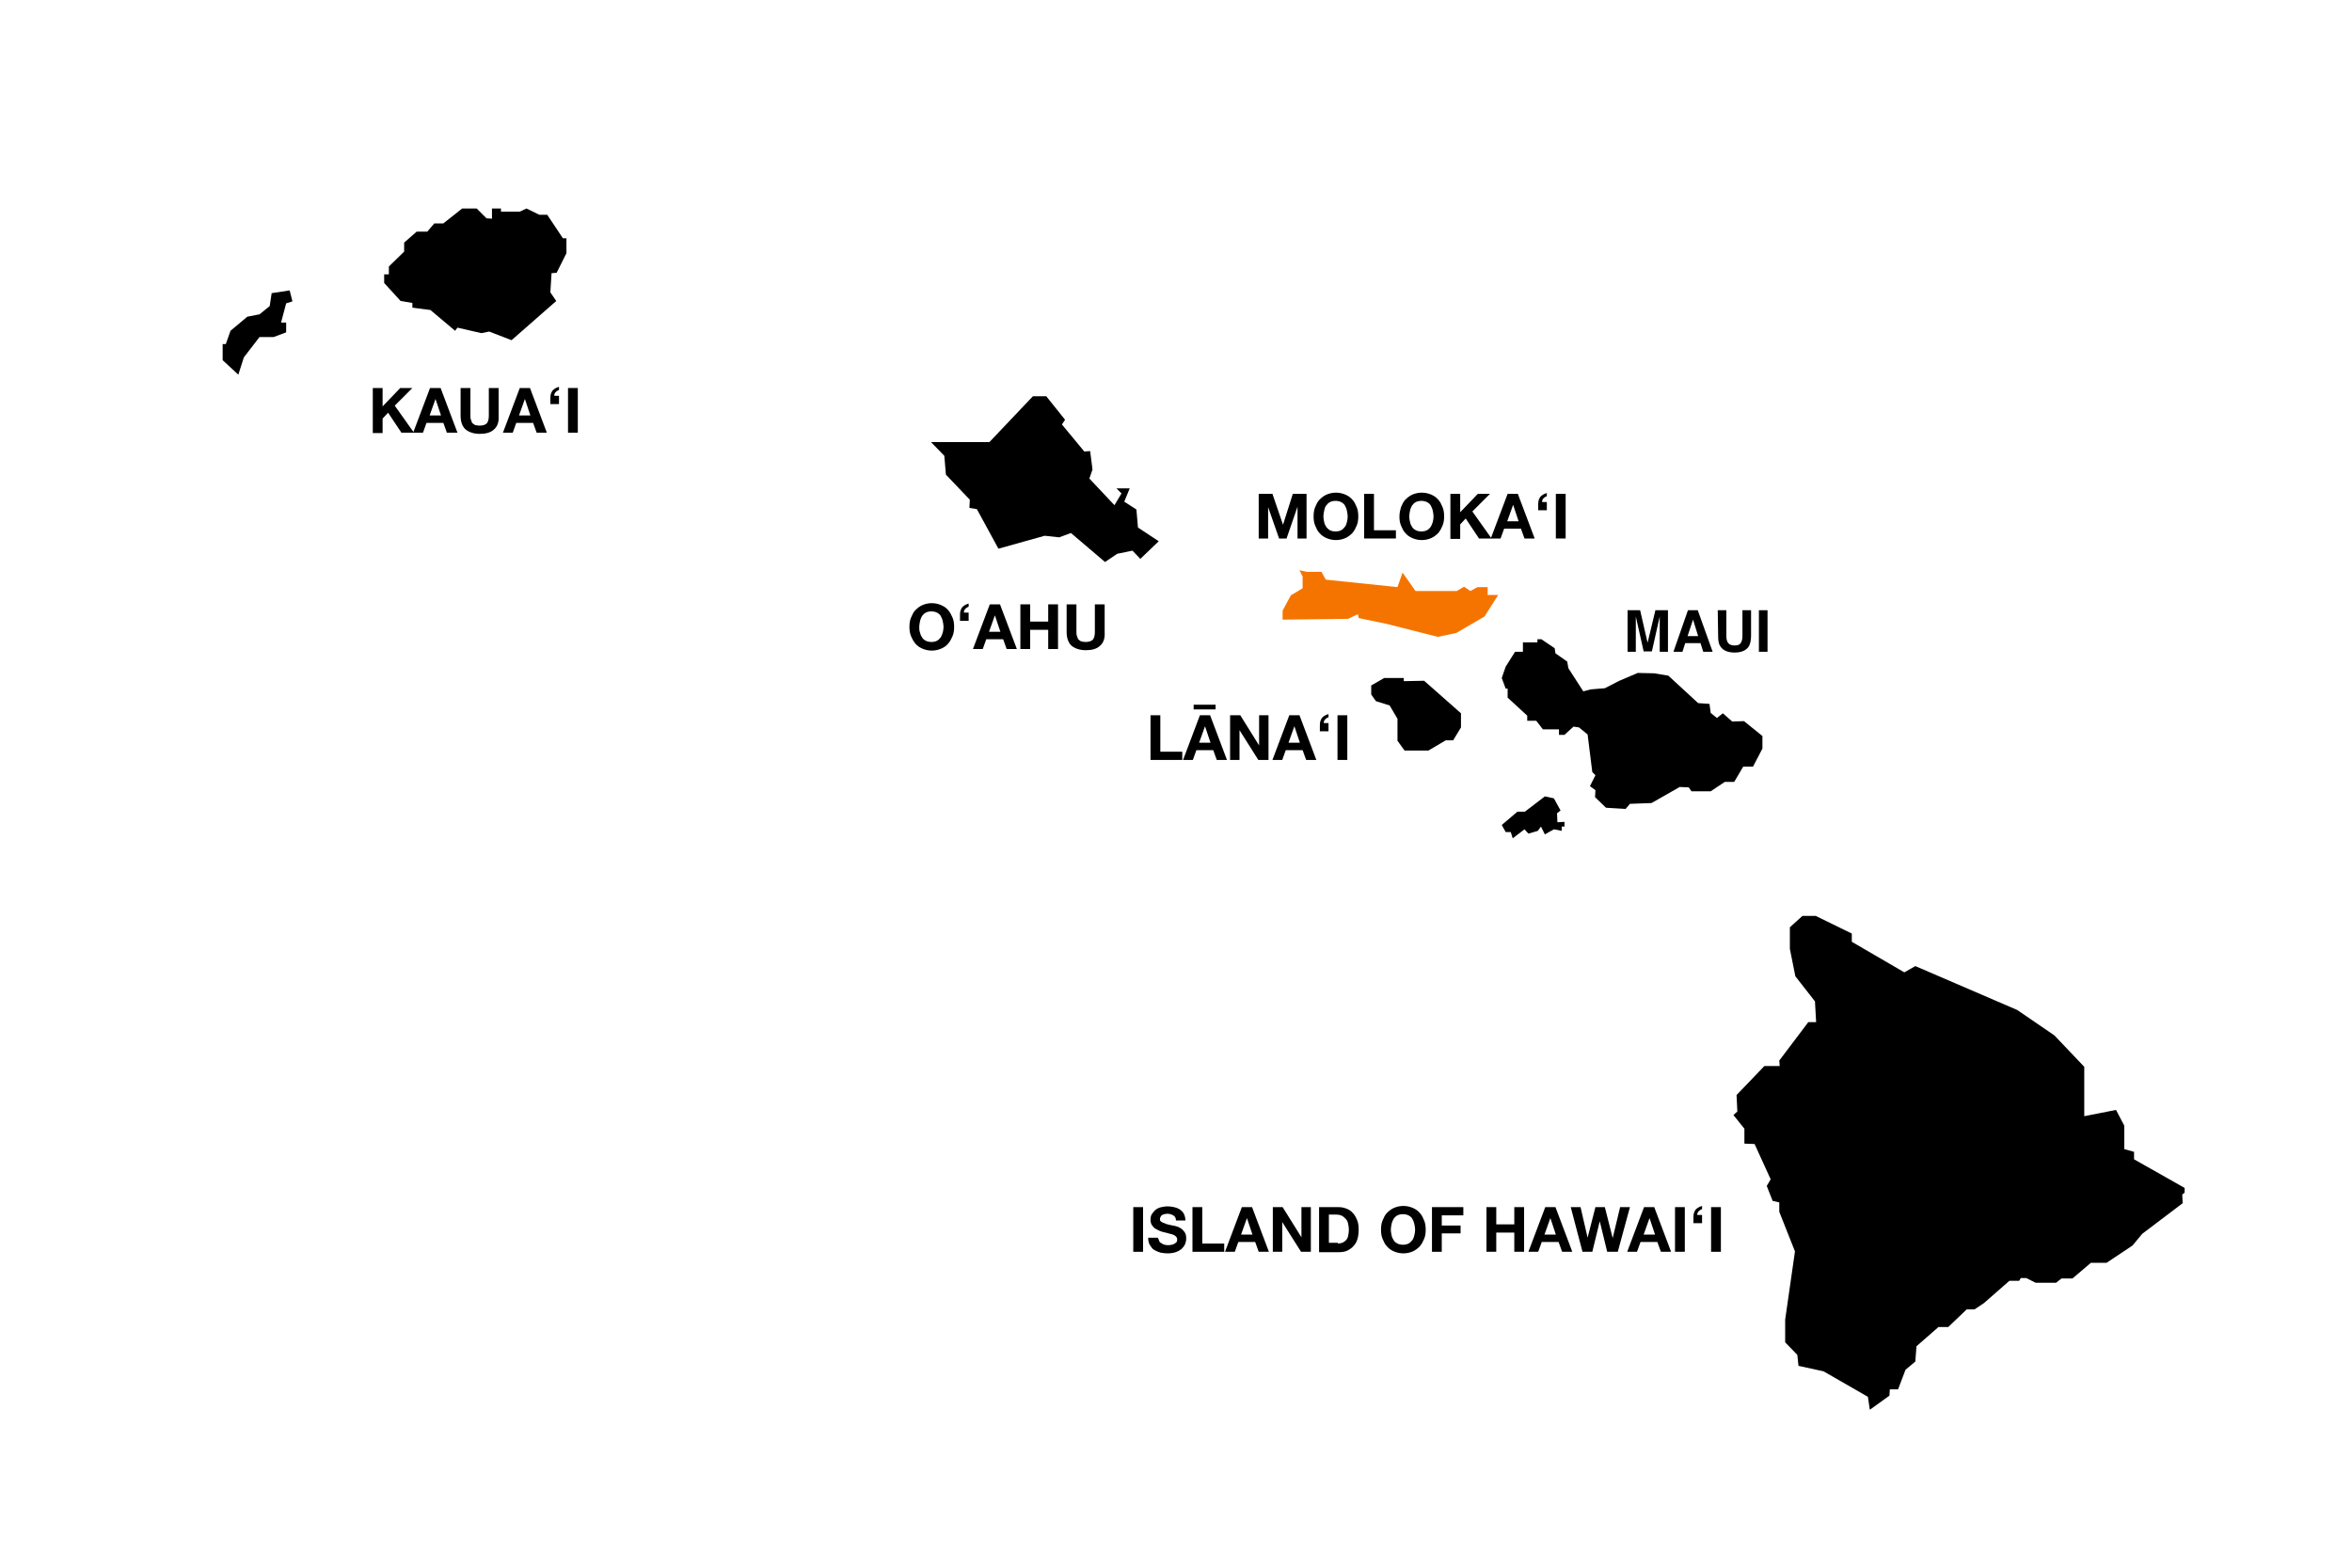 <?xml version="1.0" encoding="utf-8"?>
<!-- Generator: Adobe Illustrator 26.5.0, SVG Export Plug-In . SVG Version: 6.00 Build 0)  -->
<svg version="1.1" id="Hawaii_1_" xmlns="http://www.w3.org/2000/svg" xmlns:xlink="http://www.w3.org/1999/xlink" x="0px" y="0px"
	 viewBox="0 0 600 400" style="enable-background:new 0 0 600 400;" xml:space="preserve">
<style type="text/css">
	.st0{clip-path:url(#SVGID_00000114069273364923131410000000654755848471076007_);}
	.st1{fill:#F57400;}
</style>
<g id="Hawaii_2_">
	<g>
		<defs>
			<polyline id="SVGID_1_" points="600,400 0,400 0,0 600,0 			"/>
		</defs>
		<clipPath id="SVGID_00000065073575670164584360000014409867850286932904_">
			<use xlink:href="#SVGID_1_"  style="overflow:visible;"/>
		</clipPath>
		<g id="islands" style="clip-path:url(#SVGID_00000065073575670164584360000014409867850286932904_);">
			<g id="islands_1_">
				<polygon points="60.8,95.6 56.8,91.9 56.8,87.8 57.6,87.8 58.8,84.4 63.1,80.8 66.2,80.2 68.8,78.1 69.3,74.8 73.9,74.1 
					74.6,76.9 73,77.4 71.7,82.3 73,82.3 73,84.8 69.8,86 66.2,86 62.2,91.2 				"/>
				<polygon points="102.2,76.8 98,72.2 98,70 99.2,70 99.2,68 103.1,64.2 103.1,61.9 106.3,59.1 109,59.1 110.8,57 113.1,57 
					117.9,53.2 121.6,53.2 124.1,55.7 125.5,55.8 125.5,53.2 127.8,53.2 127.8,54 132.6,54 134.3,53.2 137.6,54.8 139.6,54.8 
					143.6,60.8 144.5,60.8 144.5,64.6 142,69.6 140.7,69.7 140.4,74.6 141.9,76.8 130.5,86.8 124.8,84.6 122.8,85 116.7,83.6 
					116.1,84.4 109.8,79.1 105.2,78.5 105.2,77.3 				"/>
				<polygon points="240.9,116.3 237.5,112.8 252.4,112.8 263.5,101.1 266.9,101.1 271.7,107.1 270.9,108.3 276.6,115.2 
					278.1,115.1 278.7,119.8 277.9,122.1 284.3,128.9 286.1,125.9 284.8,124.6 288.2,124.6 286.8,128 289.9,130 290.3,134.6 
					295.6,138.1 290.9,142.6 288.9,140.5 285,141.3 281.9,143.4 273.2,136 270.2,137.1 266.5,136.7 254.7,140 249.2,129.9 
					247.3,129.6 247.4,127.5 241.3,121.1 				"/>
				<polygon class="st1" points="327.2,158.1 327.2,155.8 329.3,151.9 332.3,150.1 332.3,147.1 331.5,145.5 333.4,145.9 
					337.1,145.9 338.2,147.9 356.5,149.8 357.8,146.1 361.1,150.8 371.6,150.8 373.5,149.7 375.1,150.8 376.9,149.8 379.5,149.8 
					379.5,151.8 382.2,151.8 378.7,157.3 371.5,161.5 366.8,162.5 353.8,159.2 346.6,157.7 346.4,156.7 343.9,157.9 				"/>
				<polygon points="351,178.9 349.8,177.2 349.8,174.9 353.1,173 358.1,173 358.1,173.8 363.3,173.7 372.7,182 372.7,185.6 
					370.7,188.9 368.8,188.9 364.4,191.5 358.3,191.5 356.5,189 356.5,183.4 354.5,180 				"/>
				<polygon points="385.9,213.9 385.4,212.3 384.1,212.3 383.1,210.5 387.1,207.1 389,207.1 394.1,203.2 396.4,203.7 398.1,206.8 
					397.2,207.5 397.3,209.8 399.1,209.7 399.1,210.9 398.4,210.9 398.4,212 396.4,211.6 394.1,212.9 393.1,210.9 392.3,212 
					389.9,212.7 388.9,211.6 				"/>
				<polygon points="399.1,187.5 397.7,187.5 397.7,186.1 393.6,186.1 391.9,183.9 389.6,183.9 389.6,182.6 384.6,178 384.6,175.7 
					384.1,175.7 383.1,173 384.1,170.1 386.5,166.3 388.5,166.3 388.5,163.9 392.2,163.9 392.2,163.1 393.2,163.1 396.6,165.4 
					396.8,166.7 399.8,168.8 400.1,170.5 403.9,176.4 405.8,175.9 409.4,175.6 413.1,173.7 417.8,171.7 422,171.8 425.6,172.4 
					433.2,179.4 436.1,179.6 436.4,181.9 438,183.2 439.5,182 441.9,184.1 444.9,184 449.6,187.8 449.6,191 447.2,195.6 
					444.7,195.6 442.4,199.5 440,199.5 436.4,201.9 431.5,201.9 430.8,200.9 428.5,200.8 421.3,204.9 415.8,205.1 414.7,206.4 
					409.7,206.1 406.9,203.4 407,201.6 405.6,200.6 407,197.8 406.2,197 405,187.4 402.8,185.6 401.4,185.4 				"/>
				<polygon points="463,255.5 458,249.1 456.6,242.1 456.6,236.6 459.8,233.7 463.2,233.7 472.4,238.2 472.4,240.3 485.8,248.1 
					488.6,246.5 514.6,257.7 524.1,264.2 531.7,272.2 531.7,284.8 539.8,283.2 541.9,287.2 541.9,293.2 544.4,293.9 544.4,295.8 
					557.3,303.1 557.3,304.3 556.7,304.8 556.8,307 546.5,314.8 544,317.8 537.4,322.2 533.4,322.2 528.7,326.2 525.9,326.2 
					524.5,327.3 519.3,327.3 516.9,326.1 515.5,326.1 515.1,326.8 512.6,326.8 506.1,332.5 503.7,334.1 501.7,334.1 497,338.6 
					494.5,338.6 488.9,343.5 488.6,347.4 486.1,349.5 484.2,354.5 482.1,354.5 482,356.1 477,359.7 476.5,356.4 465.2,349.9 
					458.8,348.5 458.5,345.7 455.4,342.5 455.4,336.7 457.9,319.3 453.9,309.2 453.9,306.8 452.2,306.4 450.7,302.6 451.7,300.9 
					447.6,291.9 445,291.8 445,288 442.2,284.5 443.2,283.6 443,279.4 450.1,272 454,272 453.9,270.6 461.3,260.8 463.3,260.8 				
					"/>
			</g>
		</g>
	</g>
</g>
<g>
	<path d="M422.3,155.7h3.2v10.6h-2.1v-7.2c0-0.2,0-0.5,0-0.9c0-0.4,0-0.7,0-0.9l-2,8.9h-2.1l-2-8.9c0,0.2,0,0.5,0,0.9
		c0,0.4,0,0.7,0,0.9v7.2h-2.1v-10.6h3.2l1.9,8.3L422.3,155.7z"/>
	<path d="M430.6,155.7h2.5l3.8,10.6h-2.4l-0.7-2.2h-3.9l-0.7,2.2h-2.3L430.6,155.7z M430.5,162.3h2.7l-1.3-4.2L430.5,162.3z"/>
	<path d="M438.2,155.7h2.2v6.5c0,0.7,0.1,1.3,0.3,1.6c0.3,0.6,0.9,0.9,1.8,0.9c0.9,0,1.5-0.3,1.7-0.9c0.2-0.3,0.3-0.9,0.3-1.6v-6.5
		h2.2v6.5c0,1.1-0.2,2-0.5,2.6c-0.6,1.1-1.9,1.7-3.7,1.7c-1.8,0-3.1-0.6-3.7-1.7c-0.4-0.6-0.5-1.5-0.5-2.6L438.2,155.7L438.2,155.7z
		"/>
	<path d="M450.9,166.3h-2.2v-10.6h2.2V166.3z"/>
</g>
<g>
	<path d="M291.6,308v11.4h-2.5V308H291.6z"/>
	<path d="M295.7,316.6c0.1,0.3,0.3,0.5,0.6,0.6c0.2,0.2,0.5,0.3,0.8,0.4c0.3,0.1,0.6,0.1,1,0.1c0.2,0,0.5,0,0.7-0.1
		c0.3,0,0.5-0.1,0.7-0.2c0.2-0.1,0.4-0.3,0.6-0.4c0.1-0.2,0.2-0.4,0.2-0.7c0-0.3-0.1-0.6-0.3-0.8c-0.2-0.2-0.5-0.4-0.8-0.5
		c-0.3-0.1-0.7-0.2-1.1-0.3c-0.4-0.1-0.8-0.2-1.2-0.3c-0.4-0.1-0.8-0.2-1.2-0.4c-0.4-0.2-0.8-0.4-1.1-0.6c-0.3-0.2-0.6-0.6-0.8-0.9
		s-0.3-0.8-0.3-1.3c0-0.6,0.1-1.1,0.4-1.5c0.3-0.4,0.6-0.8,1-1.1s0.9-0.5,1.4-0.6c0.5-0.1,1-0.2,1.5-0.2c0.6,0,1.2,0.1,1.7,0.2
		c0.5,0.1,1,0.3,1.5,0.6c0.4,0.3,0.8,0.7,1,1.1s0.4,1,0.4,1.7h-2.4c0-0.3-0.1-0.6-0.2-0.8c-0.1-0.2-0.3-0.4-0.5-0.5
		s-0.4-0.2-0.7-0.3c-0.3-0.1-0.5-0.1-0.9-0.1c-0.2,0-0.4,0-0.6,0.1c-0.2,0-0.4,0.1-0.6,0.2c-0.2,0.1-0.3,0.2-0.4,0.4
		c-0.1,0.2-0.2,0.4-0.2,0.6c0,0.2,0,0.4,0.1,0.5c0.1,0.1,0.3,0.3,0.5,0.4c0.3,0.1,0.6,0.2,1,0.4c0.4,0.1,1,0.3,1.7,0.4
		c0.2,0,0.5,0.1,0.9,0.2c0.4,0.1,0.8,0.3,1.1,0.5c0.4,0.2,0.7,0.6,1,1c0.3,0.4,0.4,0.9,0.4,1.6c0,0.5-0.1,1-0.3,1.5
		c-0.2,0.4-0.5,0.8-0.9,1.2c-0.4,0.3-0.9,0.6-1.5,0.8c-0.6,0.2-1.3,0.3-2.1,0.3c-0.6,0-1.2-0.1-1.8-0.2c-0.6-0.2-1.1-0.4-1.6-0.7
		c-0.5-0.3-0.8-0.8-1.1-1.3c-0.3-0.5-0.4-1.1-0.4-1.8h2.4C295.5,316,295.6,316.3,295.7,316.6z"/>
	<path d="M306.7,308v9.3h5.6v2.1h-8.1V308H306.7z"/>
	<path d="M319.4,308l4.3,11.4h-2.6l-0.9-2.5h-4.3l-0.9,2.5h-2.5l4.3-11.4H319.4z M319.5,315l-1.4-4.2h0l-1.5,4.2H319.5z"/>
	<path d="M327.2,308l4.8,7.7h0V308h2.4v11.4h-2.5l-4.8-7.6h0v7.6h-2.4V308H327.2z"/>
	<path d="M341.4,308c0.7,0,1.4,0.1,2.1,0.4c0.6,0.2,1.2,0.6,1.6,1.1c0.5,0.5,0.8,1.1,1.1,1.8c0.3,0.7,0.4,1.5,0.4,2.5
		c0,0.8-0.1,1.6-0.3,2.3c-0.2,0.7-0.5,1.3-1,1.8c-0.4,0.5-1,0.9-1.6,1.2c-0.6,0.3-1.4,0.4-2.3,0.4h-4.9V308H341.4z M341.3,317.3
		c0.4,0,0.7-0.1,1.1-0.2c0.3-0.1,0.6-0.3,0.9-0.6c0.3-0.3,0.5-0.6,0.6-1.1s0.2-1,0.2-1.6c0-0.6-0.1-1.1-0.2-1.6
		c-0.1-0.5-0.3-0.9-0.6-1.2c-0.3-0.3-0.6-0.6-1-0.8s-0.9-0.3-1.6-0.3H339v7.2H341.3z"/>
	<path d="M352.7,311.4c0.3-0.7,0.6-1.4,1.1-1.9c0.5-0.5,1.1-1,1.8-1.3c0.7-0.3,1.5-0.5,2.4-0.5c0.9,0,1.7,0.2,2.4,0.5
		c0.7,0.3,1.3,0.7,1.8,1.3c0.5,0.5,0.8,1.2,1.1,1.9s0.4,1.5,0.4,2.4c0,0.8-0.1,1.6-0.4,2.3s-0.6,1.3-1.1,1.9c-0.5,0.5-1.1,1-1.8,1.3
		s-1.5,0.5-2.4,0.5c-0.9,0-1.7-0.2-2.4-0.5c-0.7-0.3-1.3-0.7-1.8-1.3c-0.5-0.5-0.8-1.2-1.1-1.9s-0.4-1.5-0.4-2.3
		C352.3,312.9,352.4,312.1,352.7,311.4z M355,315.2c0.1,0.5,0.3,0.9,0.5,1.2c0.2,0.4,0.6,0.7,1,0.9c0.4,0.2,0.9,0.3,1.4,0.3
		c0.6,0,1-0.1,1.4-0.3s0.7-0.5,1-0.9s0.4-0.8,0.5-1.2c0.1-0.5,0.2-0.9,0.2-1.4c0-0.5-0.1-1-0.2-1.5c-0.1-0.5-0.3-0.9-0.5-1.3
		s-0.6-0.7-1-0.9s-0.9-0.3-1.4-0.3c-0.6,0-1,0.1-1.4,0.3c-0.4,0.2-0.7,0.5-1,0.9c-0.2,0.4-0.4,0.8-0.5,1.3c-0.1,0.5-0.2,1-0.2,1.5
		C354.8,314.2,354.9,314.7,355,315.2z"/>
	<path d="M373.3,308v2.1h-5.5v2.6h4.8v2h-4.8v4.7h-2.5V308H373.3z"/>
	<path d="M381.7,308v4.4h4.6V308h2.5v11.4h-2.5v-4.9h-4.6v4.9h-2.5V308H381.7z"/>
	<path d="M396.8,308l4.3,11.4h-2.6l-0.9-2.5h-4.3l-0.9,2.5h-2.5l4.3-11.4H396.8z M396.9,315l-1.4-4.2h0l-1.5,4.2H396.9z"/>
	<path d="M410,319.4l-1.9-7.8h0l-1.9,7.8h-2.5l-3-11.4h2.5l1.8,7.8h0l2-7.8h2.4l2,7.9h0l1.9-7.9h2.5l-3.1,11.4H410z"/>
	<path d="M422,308l4.3,11.4h-2.6l-0.9-2.5h-4.3l-0.9,2.5h-2.5l4.3-11.4H422z M422.2,315l-1.4-4.2h0l-1.5,4.2H422.2z"/>
	<path d="M429.8,308v11.4h-2.5V308H429.8z"/>
	<path d="M432,310.5c0-0.8,0.2-1.4,0.6-1.9c0.4-0.4,0.9-0.7,1.6-0.9v0.8c-0.5,0.2-0.9,0.5-1.1,0.9c-0.1,0.2-0.2,0.4-0.1,0.6h1.2v2.1
		H432V310.5z"/>
	<path d="M439,308v11.4h-2.5V308H439z"/>
</g>
<g>
	<path d="M296,182.5v9.3h5.6v2.1h-8.1v-11.4H296z"/>
	<path d="M306.1,182.5h2.6l4.3,11.4h-2.6l-0.9-2.5h-4.3l-0.9,2.5h-2.5L306.1,182.5z M304.5,179.8h5.6v1.2h-5.6V179.8z M308.8,189.5
		l-1.4-4.2h0l-1.5,4.2H308.8z"/>
	<path d="M316.4,182.5l4.8,7.7h0v-7.7h2.4v11.4H321l-4.8-7.6h0v7.6h-2.4v-11.4H316.4z"/>
	<path d="M331.5,182.5l4.3,11.4h-2.6l-0.9-2.5H328l-0.9,2.5h-2.5l4.3-11.4H331.5z M331.6,189.5l-1.4-4.2h0l-1.5,4.2H331.6z"/>
	<path d="M336.7,185c0-0.8,0.2-1.4,0.6-1.9c0.4-0.4,0.9-0.7,1.6-0.9v0.8c-0.5,0.2-0.9,0.5-1.1,0.9c-0.1,0.2-0.1,0.4-0.1,0.6h1.2v2.1
		h-2.2V185z"/>
	<path d="M343.7,182.5v11.4h-2.5v-11.4H343.7z"/>
</g>
<g>
	<path d="M324.6,126l2.7,7.9h0l2.5-7.9h3.5v11.4H331v-8.1h0l-2.8,8.1h-1.9l-2.8-8h0v8h-2.4V126H324.6z"/>
	<path d="M335.5,129.4c0.3-0.7,0.6-1.4,1.1-1.9c0.5-0.5,1.1-1,1.8-1.3c0.7-0.3,1.5-0.5,2.4-0.5c0.9,0,1.7,0.2,2.4,0.5
		c0.7,0.3,1.3,0.7,1.8,1.3c0.5,0.5,0.8,1.2,1.1,1.9s0.4,1.5,0.4,2.4c0,0.8-0.1,1.6-0.4,2.3s-0.6,1.3-1.1,1.9c-0.5,0.5-1.1,1-1.8,1.3
		s-1.5,0.5-2.4,0.5c-0.9,0-1.7-0.2-2.4-0.5c-0.7-0.3-1.3-0.7-1.8-1.3c-0.5-0.5-0.8-1.2-1.1-1.9s-0.4-1.5-0.4-2.3
		C335.1,130.9,335.2,130.1,335.5,129.4z M337.8,133.2c0.1,0.5,0.3,0.9,0.5,1.2s0.6,0.7,1,0.9s0.9,0.3,1.4,0.3c0.6,0,1-0.1,1.4-0.3
		s0.7-0.5,1-0.9s0.4-0.8,0.5-1.2s0.2-0.9,0.2-1.4c0-0.5-0.1-1-0.2-1.5c-0.1-0.5-0.3-0.9-0.5-1.3s-0.6-0.7-1-0.9s-0.9-0.3-1.4-0.3
		c-0.6,0-1,0.1-1.4,0.3s-0.7,0.5-1,0.9s-0.4,0.8-0.5,1.3c-0.1,0.5-0.2,1-0.2,1.5C337.6,132.3,337.7,132.7,337.8,133.2z"/>
	<path d="M350.5,126v9.3h5.6v2.1H348V126H350.5z"/>
	<path d="M357.4,129.4c0.3-0.7,0.6-1.4,1.1-1.9c0.5-0.5,1.1-1,1.8-1.3c0.7-0.3,1.5-0.5,2.4-0.5c0.9,0,1.7,0.2,2.4,0.5
		c0.7,0.3,1.3,0.7,1.8,1.3c0.5,0.5,0.8,1.2,1.1,1.9s0.4,1.5,0.4,2.4c0,0.8-0.1,1.6-0.4,2.3s-0.6,1.3-1.1,1.9c-0.5,0.5-1.1,1-1.8,1.3
		s-1.5,0.5-2.4,0.5c-0.9,0-1.7-0.2-2.4-0.5c-0.7-0.3-1.3-0.7-1.8-1.3c-0.5-0.5-0.8-1.2-1.1-1.9c-0.3-0.7-0.4-1.5-0.4-2.3
		C357,130.9,357.2,130.1,357.4,129.4z M359.7,133.2c0.1,0.5,0.3,0.9,0.5,1.2c0.2,0.4,0.6,0.7,1,0.9c0.4,0.2,0.9,0.3,1.4,0.3
		s1-0.1,1.4-0.3c0.4-0.2,0.7-0.5,1-0.9c0.2-0.4,0.4-0.8,0.5-1.2c0.1-0.5,0.2-0.9,0.2-1.4c0-0.5-0.1-1-0.2-1.5
		c-0.1-0.5-0.3-0.9-0.5-1.3c-0.2-0.4-0.6-0.7-1-0.9c-0.4-0.2-0.9-0.3-1.4-0.3s-1,0.1-1.4,0.3c-0.4,0.2-0.7,0.5-1,0.9
		c-0.2,0.4-0.4,0.8-0.5,1.3c-0.1,0.5-0.2,1-0.2,1.5C359.5,132.3,359.6,132.7,359.7,133.2z"/>
	<path d="M372.5,126v4.7l4.5-4.7h3.1l-4.5,4.5l4.9,6.9h-3.2l-3.4-5.1l-1.4,1.5v3.7H370V126H372.5z"/>
	<path d="M387.2,126l4.3,11.4h-2.6l-0.9-2.5h-4.3l-0.9,2.5h-2.5l4.3-11.4H387.2z M387.4,133l-1.4-4.2h0l-1.5,4.2H387.4z"/>
	<path d="M392.4,128.6c0-0.8,0.2-1.4,0.6-1.9c0.4-0.4,0.9-0.7,1.6-0.9v0.8c-0.5,0.2-0.9,0.5-1.1,0.9c-0.1,0.2-0.1,0.4-0.1,0.6h1.2
		v2.1h-2.2V128.6z"/>
	<path d="M399.4,126v11.4h-2.5V126H399.4z"/>
</g>
<g>
	<path d="M232.4,157.6c0.3-0.7,0.6-1.4,1.1-1.9s1.1-1,1.8-1.3c0.7-0.3,1.5-0.5,2.4-0.5c0.9,0,1.7,0.2,2.4,0.5
		c0.7,0.3,1.3,0.7,1.8,1.3s0.8,1.2,1.1,1.9s0.4,1.5,0.4,2.4c0,0.8-0.1,1.6-0.4,2.3s-0.6,1.3-1.1,1.9s-1.1,1-1.8,1.3
		s-1.5,0.5-2.4,0.5c-0.9,0-1.7-0.2-2.4-0.5s-1.3-0.7-1.8-1.3s-0.8-1.2-1.1-1.9c-0.3-0.7-0.4-1.5-0.4-2.3
		C232,159.1,232.1,158.3,232.4,157.6z M234.7,161.4c0.1,0.5,0.3,0.9,0.5,1.2c0.2,0.4,0.6,0.7,1,0.9c0.4,0.2,0.9,0.3,1.4,0.3
		c0.6,0,1-0.1,1.4-0.3c0.4-0.2,0.7-0.5,1-0.9c0.2-0.4,0.4-0.8,0.5-1.2c0.1-0.5,0.2-0.9,0.2-1.4c0-0.5-0.1-1-0.2-1.5
		c-0.1-0.5-0.3-0.9-0.5-1.3c-0.2-0.4-0.6-0.7-1-0.9c-0.4-0.2-0.9-0.3-1.4-0.3c-0.6,0-1,0.1-1.4,0.3c-0.4,0.2-0.7,0.5-1,0.9
		c-0.2,0.4-0.4,0.8-0.5,1.3c-0.1,0.5-0.2,1-0.2,1.5C234.5,160.5,234.5,160.9,234.7,161.4z"/>
	<path d="M244.9,156.8c0-0.8,0.2-1.4,0.6-1.9c0.4-0.4,0.9-0.7,1.6-0.9v0.8c-0.5,0.2-0.9,0.5-1.1,0.9c-0.1,0.2-0.1,0.4-0.1,0.6h1.2
		v2.1h-2.2V156.8z"/>
	<path d="M255.1,154.2l4.3,11.4h-2.6l-0.9-2.5h-4.3l-0.9,2.5h-2.5l4.3-11.4H255.1z M255.2,161.2l-1.4-4.2h0l-1.5,4.2H255.2z"/>
	<path d="M262.8,154.2v4.4h4.6v-4.4h2.5v11.4h-2.5v-4.9h-4.6v4.9h-2.5v-11.4H262.8z"/>
	<path d="M280.6,164.8c-0.9,0.8-2.1,1.1-3.6,1.1c-1.5,0-2.7-0.4-3.6-1.1c-0.8-0.7-1.3-1.9-1.3-3.5v-7.1h2.5v7.1c0,0.3,0,0.6,0.1,0.9
		c0.1,0.3,0.2,0.6,0.3,0.8s0.4,0.4,0.7,0.6c0.3,0.1,0.7,0.2,1.2,0.2c0.9,0,1.5-0.2,1.9-0.6c0.3-0.4,0.5-1,0.5-1.9v-7.1h2.5v7.1
		C281.9,162.9,281.5,164,280.6,164.8z"/>
</g>
<g>
	<path d="M97.6,99v4.7l4.5-4.7h3.1l-4.5,4.5l4.9,6.9h-3.2l-3.4-5.1l-1.4,1.5v3.7h-2.5V99H97.6z"/>
	<path d="M112.4,99l4.3,11.4H114l-0.9-2.5h-4.3l-0.9,2.5h-2.5l4.3-11.4H112.4z M112.5,106l-1.4-4.2h0l-1.5,4.2H112.5z"/>
	<path d="M126,109.6c-0.9,0.8-2.1,1.1-3.6,1.1c-1.5,0-2.7-0.4-3.6-1.1c-0.8-0.7-1.3-1.9-1.3-3.5V99h2.5v7.1c0,0.3,0,0.6,0.1,0.9
		c0.1,0.3,0.2,0.6,0.3,0.8s0.4,0.4,0.7,0.6c0.3,0.1,0.7,0.2,1.2,0.2c0.9,0,1.5-0.2,1.9-0.6c0.3-0.4,0.5-1,0.5-1.9V99h2.5v7.1
		C127.3,107.7,126.9,108.8,126,109.6z"/>
	<path d="M135.2,99l4.3,11.4h-2.6l-0.9-2.5h-4.3l-0.9,2.5h-2.5l4.3-11.4H135.2z M135.3,106l-1.4-4.2h0l-1.5,4.2H135.3z"/>
	<path d="M140.4,101.5c0-0.8,0.2-1.4,0.6-1.9c0.4-0.4,0.9-0.7,1.6-0.9v0.8c-0.5,0.2-0.9,0.5-1.1,0.9c-0.1,0.2-0.1,0.4-0.1,0.6h1.2
		v2.1h-2.2V101.5z"/>
	<path d="M147.4,99v11.4h-2.5V99H147.4z"/>
</g>
</svg>
